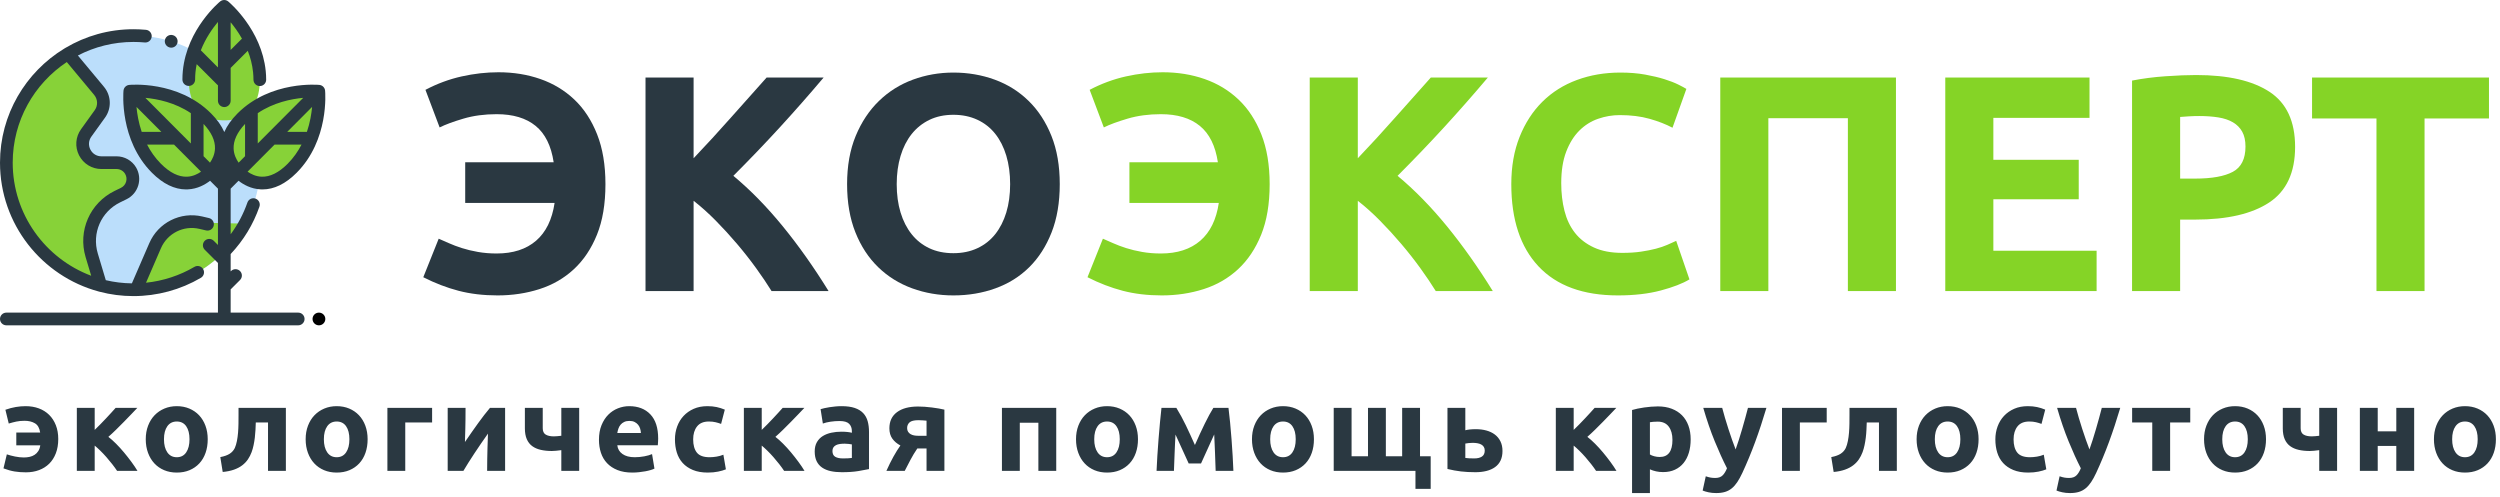 <?xml version="1.0" encoding="UTF-8"?>
<svg width="292px" height="58px" viewBox="0 0 292 58" version="1.1" xmlns="http://www.w3.org/2000/svg" xmlns:xlink="http://www.w3.org/1999/xlink">
    <!-- Generator: Sketch 49 (51002) - http://www.bohemiancoding.com/sketch -->
    <title>Group 29</title>
    <desc>Created with Sketch.</desc>
    <defs></defs>
    <g id="Page-1" stroke="none" stroke-width="1" fill="none" fill-rule="evenodd">
        <g id="Контакты" transform="translate(-150, -21)">
            <g id="Group-29" transform="translate(150, 21)">
                <path d="M70.716,21.508 C70.716,23.812 70.386,25.78 69.726,27.412 C69.066,29.044 68.166,30.388 67.026,31.444 C65.886,32.5 64.548,33.274 63.012,33.766 C61.476,34.258 59.844,34.504 58.116,34.504 C56.46,34.504 54.942,34.324 53.562,33.964 C52.182,33.604 50.808,33.076 49.44,32.38 L51.24,27.88 C51.576,28.024 51.972,28.198 52.428,28.402 C52.884,28.606 53.394,28.798 53.958,28.978 C54.522,29.158 55.146,29.308 55.83,29.428 C56.514,29.548 57.24,29.608 58.008,29.608 C59.928,29.608 61.464,29.11 62.616,28.114 C63.768,27.118 64.488,25.648 64.776,23.704 L54.336,23.704 L54.336,18.952 L64.668,18.952 C64.38,17.032 63.678,15.616 62.562,14.704 C61.446,13.792 59.928,13.336 58.008,13.336 C56.592,13.336 55.296,13.51 54.12,13.858 C52.944,14.206 52.02,14.548 51.348,14.884 L49.692,10.492 C51.06,9.772 52.47,9.25 53.922,8.926 C55.374,8.602 56.808,8.44 58.224,8.44 C59.976,8.44 61.608,8.704 63.12,9.232 C64.632,9.76 65.952,10.558 67.08,11.626 C68.208,12.694 69.096,14.05 69.744,15.694 C70.392,17.338 70.716,19.276 70.716,21.508 Z" id="Path" fill="#2A3841"></path>
                <path d="M90.12,34 C89.616,33.184 89.022,32.302 88.338,31.354 C87.654,30.406 86.91,29.458 86.106,28.51 C85.302,27.562 84.468,26.65 83.604,25.774 C82.74,24.898 81.876,24.124 81.012,23.452 L81.012,34 L75.396,34 L75.396,9.052 L81.012,9.052 L81.012,18.484 C82.476,16.948 83.946,15.346 85.422,13.678 C86.898,12.01 88.272,10.468 89.544,9.052 L96.204,9.052 C94.5,11.068 92.79,13.012 91.074,14.884 C89.358,16.756 87.552,18.64 85.656,20.536 C87.648,22.192 89.574,24.16 91.434,26.44 C93.294,28.72 95.076,31.24 96.78,34 L90.12,34 Z" id="Path" fill="#2A3841"></path>
                <path d="M123.78,21.508 C123.78,23.644 123.462,25.522 122.826,27.142 C122.19,28.762 121.32,30.118 120.216,31.21 C119.112,32.302 117.798,33.124 116.274,33.676 C114.75,34.228 113.112,34.504 111.36,34.504 C109.656,34.504 108.048,34.228 106.536,33.676 C105.024,33.124 103.704,32.302 102.576,31.21 C101.448,30.118 100.56,28.762 99.912,27.142 C99.264,25.522 98.94,23.644 98.94,21.508 C98.94,19.372 99.276,17.494 99.948,15.874 C100.62,14.254 101.526,12.892 102.666,11.788 C103.806,10.684 105.126,9.856 106.626,9.304 C108.126,8.752 109.704,8.476 111.36,8.476 C113.064,8.476 114.672,8.752 116.184,9.304 C117.696,9.856 119.016,10.684 120.144,11.788 C121.272,12.892 122.16,14.254 122.808,15.874 C123.456,17.494 123.78,19.372 123.78,21.508 Z M104.736,21.508 C104.736,22.732 104.886,23.836 105.186,24.82 C105.486,25.804 105.918,26.65 106.482,27.358 C107.046,28.066 107.736,28.612 108.552,28.996 C109.368,29.38 110.304,29.572 111.36,29.572 C112.392,29.572 113.322,29.38 114.15,28.996 C114.978,28.612 115.674,28.066 116.238,27.358 C116.802,26.65 117.234,25.804 117.534,24.82 C117.834,23.836 117.984,22.732 117.984,21.508 C117.984,20.284 117.834,19.174 117.534,18.178 C117.234,17.182 116.802,16.33 116.238,15.622 C115.674,14.914 114.978,14.368 114.15,13.984 C113.322,13.6 112.392,13.408 111.36,13.408 C110.304,13.408 109.368,13.606 108.552,14.002 C107.736,14.398 107.046,14.95 106.482,15.658 C105.918,16.366 105.486,17.218 105.186,18.214 C104.886,19.21 104.736,20.308 104.736,21.508 Z" id="Combined-Shape" fill="#2A3841"></path>
                <path d="M148.296,21.508 C148.296,23.812 147.966,25.78 147.306,27.412 C146.646,29.044 145.746,30.388 144.606,31.444 C143.466,32.5 142.128,33.274 140.592,33.766 C139.056,34.258 137.424,34.504 135.696,34.504 C134.04,34.504 132.522,34.324 131.142,33.964 C129.762,33.604 128.388,33.076 127.02,32.38 L128.82,27.88 C129.156,28.024 129.552,28.198 130.008,28.402 C130.464,28.606 130.974,28.798 131.538,28.978 C132.102,29.158 132.726,29.308 133.41,29.428 C134.094,29.548 134.82,29.608 135.588,29.608 C137.508,29.608 139.044,29.11 140.196,28.114 C141.348,27.118 142.068,25.648 142.356,23.704 L131.916,23.704 L131.916,18.952 L142.248,18.952 C141.96,17.032 141.258,15.616 140.142,14.704 C139.026,13.792 137.508,13.336 135.588,13.336 C134.172,13.336 132.876,13.51 131.7,13.858 C130.524,14.206 129.6,14.548 128.928,14.884 L127.272,10.492 C128.64,9.772 130.05,9.25 131.502,8.926 C132.954,8.602 134.388,8.44 135.804,8.44 C137.556,8.44 139.188,8.704 140.7,9.232 C142.212,9.76 143.532,10.558 144.66,11.626 C145.788,12.694 146.676,14.05 147.324,15.694 C147.972,17.338 148.296,19.276 148.296,21.508 Z M167.7,34 C167.196,33.184 166.602,32.302 165.918,31.354 C165.234,30.406 164.49,29.458 163.686,28.51 C162.882,27.562 162.048,26.65 161.184,25.774 C160.32,24.898 159.456,24.124 158.592,23.452 L158.592,34 L152.976,34 L152.976,9.052 L158.592,9.052 L158.592,18.484 C160.056,16.948 161.526,15.346 163.002,13.678 C164.478,12.01 165.852,10.468 167.124,9.052 L173.784,9.052 C172.08,11.068 170.37,13.012 168.654,14.884 C166.938,16.756 165.132,18.64 163.236,20.536 C165.228,22.192 167.154,24.16 169.014,26.44 C170.874,28.72 172.656,31.24 174.36,34 L167.7,34 Z M188.976,34.504 C184.92,34.504 181.83,33.376 179.706,31.12 C177.582,28.864 176.52,25.66 176.52,21.508 C176.52,19.444 176.844,17.602 177.492,15.982 C178.14,14.362 179.028,12.994 180.156,11.878 C181.284,10.762 182.628,9.916 184.188,9.34 C185.748,8.764 187.44,8.476 189.264,8.476 C190.32,8.476 191.28,8.554 192.144,8.71 C193.008,8.866 193.764,9.046 194.412,9.25 C195.06,9.454 195.6,9.664 196.032,9.88 C196.464,10.096 196.776,10.264 196.968,10.384 L195.348,14.92 C194.58,14.512 193.686,14.164 192.666,13.876 C191.646,13.588 190.488,13.444 189.192,13.444 C188.328,13.444 187.482,13.588 186.654,13.876 C185.826,14.164 185.094,14.626 184.458,15.262 C183.822,15.898 183.312,16.72 182.928,17.728 C182.544,18.736 182.352,19.96 182.352,21.4 C182.352,22.552 182.478,23.626 182.73,24.622 C182.982,25.618 183.39,26.476 183.954,27.196 C184.518,27.916 185.256,28.486 186.168,28.906 C187.08,29.326 188.184,29.536 189.48,29.536 C190.296,29.536 191.028,29.488 191.676,29.392 C192.324,29.296 192.9,29.182 193.404,29.05 C193.908,28.918 194.352,28.768 194.736,28.6 C195.12,28.432 195.468,28.276 195.78,28.132 L197.328,32.632 C196.536,33.112 195.42,33.544 193.98,33.928 C192.54,34.312 190.872,34.504 188.976,34.504 Z M221.448,9.052 L221.448,34 L215.832,34 L215.832,13.804 L206.544,13.804 L206.544,34 L200.928,34 L200.928,9.052 L221.448,9.052 Z M227.208,34 L227.208,9.052 L244.056,9.052 L244.056,13.768 L232.824,13.768 L232.824,18.664 L242.796,18.664 L242.796,23.272 L232.824,23.272 L232.824,29.284 L244.884,29.284 L244.884,34 L227.208,34 Z M290.712,9.052 L290.712,13.84 L283.188,13.84 L283.188,34 L277.572,34 L277.572,13.84 L270.048,13.84 L270.048,9.052 L290.712,9.052 Z" id="ЭКОЭКСПЕРТ" fill="#85D426"></path>
                <path d="M256.512,8.764 C260.232,8.764 263.088,9.418 265.08,10.726 C267.072,12.034 268.068,14.176 268.068,17.152 C268.068,20.152 267.06,22.318 265.044,23.65 C263.028,24.982 260.148,25.648 256.404,25.648 L254.64,25.648 L254.64,34 L249.024,34 L249.024,9.412 C250.248,9.172 251.544,9.004 252.912,8.908 C254.28,8.812 255.48,8.764 256.512,8.764 Z M256.872,13.552 C256.464,13.552 256.062,13.564 255.666,13.588 C255.27,13.612 254.928,13.636 254.64,13.66 L254.64,20.86 L256.404,20.86 C258.348,20.86 259.812,20.596 260.796,20.068 C261.78,19.54 262.272,18.556 262.272,17.116 C262.272,16.42 262.146,15.844 261.894,15.388 C261.642,14.932 261.282,14.566 260.814,14.29 C260.346,14.014 259.776,13.822 259.104,13.714 C258.432,13.606 257.688,13.552 256.872,13.552 Z" id="Combined-Shape" fill="#85D426"></path>
                <path d="M6.804,51.276 C6.804,51.901 6.711,52.457 6.524,52.942 C6.337,53.427 6.078,53.833 5.747,54.16 C5.416,54.487 5.019,54.736 4.557,54.909 C4.095,55.082 3.584,55.168 3.024,55.168 C2.557,55.168 2.121,55.135 1.715,55.07 C1.309,55.005 0.873,54.883 0.406,54.706 L0.798,53.068 C1.069,53.161 1.386,53.245 1.75,53.32 C2.114,53.395 2.459,53.432 2.786,53.432 C3.019,53.432 3.243,53.409 3.458,53.362 C3.673,53.315 3.866,53.236 4.039,53.124 C4.212,53.012 4.356,52.865 4.473,52.683 C4.59,52.501 4.667,52.279 4.704,52.018 L1.904,52.018 L1.904,50.52 L4.69,50.52 C4.615,49.997 4.412,49.638 4.081,49.442 C3.75,49.246 3.346,49.148 2.87,49.148 C2.515,49.148 2.196,49.178 1.911,49.239 C1.626,49.3 1.33,49.377 1.022,49.47 L0.63,47.86 C1.05,47.711 1.456,47.603 1.848,47.538 C2.24,47.473 2.618,47.44 2.982,47.44 C3.551,47.44 4.069,47.526 4.536,47.699 C5.003,47.872 5.404,48.124 5.74,48.455 C6.076,48.786 6.337,49.19 6.524,49.666 C6.711,50.142 6.804,50.679 6.804,51.276 Z M11.06,50.212 C11.265,50.016 11.482,49.801 11.711,49.568 C11.94,49.335 12.161,49.104 12.376,48.875 C12.591,48.646 12.796,48.425 12.992,48.21 C13.188,47.995 13.361,47.804 13.51,47.636 L16.044,47.636 C15.857,47.832 15.626,48.075 15.351,48.364 C15.076,48.653 14.784,48.954 14.476,49.267 C14.168,49.58 13.858,49.89 13.545,50.198 C13.232,50.506 12.936,50.781 12.656,51.024 C12.936,51.239 13.235,51.505 13.552,51.822 C13.869,52.139 14.18,52.48 14.483,52.844 C14.786,53.208 15.076,53.577 15.351,53.95 C15.626,54.323 15.862,54.673 16.058,55 L13.678,55 C13.51,54.748 13.319,54.484 13.104,54.209 C12.889,53.934 12.665,53.663 12.432,53.397 C12.199,53.131 11.963,52.881 11.725,52.648 C11.487,52.415 11.265,52.214 11.06,52.046 L11.06,55 L8.974,55 L8.974,47.636 L11.06,47.636 L11.06,50.212 Z M24.262,51.304 C24.262,51.883 24.178,52.412 24.01,52.893 C23.842,53.374 23.599,53.784 23.282,54.125 C22.965,54.466 22.584,54.729 22.141,54.916 C21.698,55.103 21.201,55.196 20.65,55.196 C20.109,55.196 19.616,55.103 19.173,54.916 C18.73,54.729 18.349,54.466 18.032,54.125 C17.715,53.784 17.467,53.374 17.29,52.893 C17.113,52.412 17.024,51.883 17.024,51.304 C17.024,50.725 17.115,50.198 17.297,49.722 C17.479,49.246 17.731,48.84 18.053,48.504 C18.375,48.168 18.758,47.907 19.201,47.72 C19.644,47.533 20.127,47.44 20.65,47.44 C21.182,47.44 21.67,47.533 22.113,47.72 C22.556,47.907 22.937,48.168 23.254,48.504 C23.571,48.84 23.819,49.246 23.996,49.722 C24.173,50.198 24.262,50.725 24.262,51.304 Z M22.134,51.304 C22.134,50.66 22.006,50.154 21.749,49.785 C21.492,49.416 21.126,49.232 20.65,49.232 C20.174,49.232 19.805,49.416 19.544,49.785 C19.283,50.154 19.152,50.66 19.152,51.304 C19.152,51.948 19.283,52.459 19.544,52.837 C19.805,53.215 20.174,53.404 20.65,53.404 C21.126,53.404 21.492,53.215 21.749,52.837 C22.006,52.459 22.134,51.948 22.134,51.304 Z M29.876,49.344 C29.867,49.615 29.855,49.902 29.841,50.205 C29.827,50.508 29.801,50.812 29.764,51.115 C29.727,51.418 29.678,51.715 29.617,52.004 C29.556,52.293 29.479,52.564 29.386,52.816 C29.274,53.115 29.132,53.392 28.959,53.649 C28.786,53.906 28.567,54.137 28.301,54.342 C28.035,54.547 27.713,54.718 27.335,54.853 C26.957,54.988 26.516,55.079 26.012,55.126 L25.732,53.39 C26.208,53.297 26.577,53.164 26.838,52.991 C27.099,52.818 27.295,52.597 27.426,52.326 C27.529,52.093 27.61,51.822 27.671,51.514 C27.732,51.206 27.776,50.882 27.804,50.541 C27.832,50.2 27.848,49.853 27.853,49.498 C27.858,49.143 27.86,48.803 27.86,48.476 L27.86,47.636 L33.39,47.636 L33.39,55 L31.304,55 L31.304,49.344 L29.876,49.344 Z M42.938,51.304 C42.938,51.883 42.854,52.412 42.686,52.893 C42.518,53.374 42.275,53.784 41.958,54.125 C41.641,54.466 41.26,54.729 40.817,54.916 C40.374,55.103 39.877,55.196 39.326,55.196 C38.785,55.196 38.292,55.103 37.849,54.916 C37.406,54.729 37.025,54.466 36.708,54.125 C36.391,53.784 36.143,53.374 35.966,52.893 C35.789,52.412 35.7,51.883 35.7,51.304 C35.7,50.725 35.791,50.198 35.973,49.722 C36.155,49.246 36.407,48.84 36.729,48.504 C37.051,48.168 37.434,47.907 37.877,47.72 C38.32,47.533 38.803,47.44 39.326,47.44 C39.858,47.44 40.346,47.533 40.789,47.72 C41.232,47.907 41.613,48.168 41.93,48.504 C42.247,48.84 42.495,49.246 42.672,49.722 C42.849,50.198 42.938,50.725 42.938,51.304 Z M40.81,51.304 C40.81,50.66 40.682,50.154 40.425,49.785 C40.168,49.416 39.802,49.232 39.326,49.232 C38.85,49.232 38.481,49.416 38.22,49.785 C37.959,50.154 37.828,50.66 37.828,51.304 C37.828,51.948 37.959,52.459 38.22,52.837 C38.481,53.215 38.85,53.404 39.326,53.404 C39.802,53.404 40.168,53.215 40.425,52.837 C40.682,52.459 40.81,51.948 40.81,51.304 Z M50.47,49.344 L47.334,49.344 L47.334,55 L45.248,55 L45.248,47.636 L50.47,47.636 L50.47,49.344 Z M58.996,47.636 L58.996,55 L56.896,55 C56.896,54.533 56.901,54.069 56.91,53.607 C56.919,53.145 56.929,52.718 56.938,52.326 C56.947,51.934 56.959,51.591 56.973,51.297 C56.987,51.003 56.994,50.786 56.994,50.646 C56.723,51.029 56.453,51.416 56.182,51.808 C55.911,52.2 55.652,52.585 55.405,52.963 C55.158,53.341 54.924,53.703 54.705,54.048 C54.486,54.393 54.292,54.711 54.124,55 L52.29,55 L52.29,47.636 L54.376,47.636 C54.376,48.103 54.374,48.548 54.369,48.973 C54.364,49.398 54.357,49.783 54.348,50.128 C54.339,50.473 54.329,50.774 54.32,51.031 C54.311,51.288 54.306,51.486 54.306,51.626 C54.866,50.805 55.382,50.067 55.853,49.414 C56.324,48.761 56.784,48.168 57.232,47.636 L58.996,47.636 Z M63.392,47.636 L63.392,50.016 C63.392,50.371 63.506,50.618 63.735,50.758 C63.964,50.898 64.283,50.968 64.694,50.968 C64.778,50.968 64.909,50.961 65.086,50.947 C65.263,50.933 65.422,50.917 65.562,50.898 L65.562,47.636 L67.648,47.636 L67.648,55 L65.562,55 L65.562,52.578 C65.375,52.606 65.172,52.629 64.953,52.648 C64.734,52.667 64.568,52.676 64.456,52.676 C63.98,52.676 63.548,52.632 63.161,52.543 C62.774,52.454 62.442,52.31 62.167,52.109 C61.892,51.908 61.679,51.638 61.53,51.297 C61.381,50.956 61.306,50.534 61.306,50.03 L61.306,47.636 L63.392,47.636 Z M69.958,51.374 C69.958,50.721 70.058,50.149 70.259,49.659 C70.46,49.169 70.723,48.761 71.05,48.434 C71.377,48.107 71.752,47.86 72.177,47.692 C72.602,47.524 73.038,47.44 73.486,47.44 C74.531,47.44 75.357,47.76 75.964,48.399 C76.571,49.038 76.874,49.979 76.874,51.22 C76.874,51.341 76.869,51.474 76.86,51.619 C76.851,51.764 76.841,51.892 76.832,52.004 L72.1,52.004 C72.147,52.433 72.347,52.774 72.702,53.026 C73.057,53.278 73.533,53.404 74.13,53.404 C74.513,53.404 74.888,53.369 75.257,53.299 C75.626,53.229 75.927,53.143 76.16,53.04 L76.44,54.734 C76.328,54.79 76.179,54.846 75.992,54.902 C75.805,54.958 75.598,55.007 75.369,55.049 C75.14,55.091 74.895,55.126 74.634,55.154 C74.373,55.182 74.111,55.196 73.85,55.196 C73.187,55.196 72.611,55.098 72.121,54.902 C71.631,54.706 71.225,54.438 70.903,54.097 C70.581,53.756 70.343,53.353 70.189,52.886 C70.035,52.419 69.958,51.915 69.958,51.374 Z M74.858,50.576 C74.849,50.399 74.818,50.226 74.767,50.058 C74.716,49.89 74.636,49.741 74.529,49.61 C74.422,49.479 74.286,49.372 74.123,49.288 C73.96,49.204 73.757,49.162 73.514,49.162 C73.281,49.162 73.08,49.202 72.912,49.281 C72.744,49.36 72.604,49.465 72.492,49.596 C72.38,49.727 72.294,49.878 72.233,50.051 C72.172,50.224 72.128,50.399 72.1,50.576 L74.858,50.576 Z M78.834,51.318 C78.834,50.786 78.92,50.284 79.093,49.813 C79.266,49.342 79.515,48.931 79.842,48.581 C80.169,48.231 80.565,47.953 81.032,47.748 C81.499,47.543 82.031,47.44 82.628,47.44 C83.02,47.44 83.379,47.475 83.706,47.545 C84.033,47.615 84.35,47.715 84.658,47.846 L84.224,49.512 C84.028,49.437 83.813,49.372 83.58,49.316 C83.347,49.26 83.085,49.232 82.796,49.232 C82.18,49.232 81.72,49.423 81.417,49.806 C81.114,50.189 80.962,50.693 80.962,51.318 C80.962,51.981 81.104,52.494 81.389,52.858 C81.674,53.222 82.171,53.404 82.88,53.404 C83.132,53.404 83.403,53.381 83.692,53.334 C83.981,53.287 84.247,53.213 84.49,53.11 L84.784,54.818 C84.541,54.921 84.238,55.009 83.874,55.084 C83.51,55.159 83.109,55.196 82.67,55.196 C81.998,55.196 81.419,55.096 80.934,54.895 C80.449,54.694 80.05,54.421 79.737,54.076 C79.424,53.731 79.196,53.322 79.051,52.851 C78.906,52.38 78.834,51.869 78.834,51.318 Z M88.97,50.212 C89.175,50.016 89.392,49.801 89.621,49.568 C89.85,49.335 90.071,49.104 90.286,48.875 C90.501,48.646 90.706,48.425 90.902,48.21 C91.098,47.995 91.271,47.804 91.42,47.636 L93.954,47.636 C93.767,47.832 93.536,48.075 93.261,48.364 C92.986,48.653 92.694,48.954 92.386,49.267 C92.078,49.58 91.768,49.89 91.455,50.198 C91.142,50.506 90.846,50.781 90.566,51.024 C90.846,51.239 91.145,51.505 91.462,51.822 C91.779,52.139 92.09,52.48 92.393,52.844 C92.696,53.208 92.986,53.577 93.261,53.95 C93.536,54.323 93.772,54.673 93.968,55 L91.588,55 C91.42,54.748 91.229,54.484 91.014,54.209 C90.799,53.934 90.575,53.663 90.342,53.397 C90.109,53.131 89.873,52.881 89.635,52.648 C89.397,52.415 89.175,52.214 88.97,52.046 L88.97,55 L86.884,55 L86.884,47.636 L88.97,47.636 L88.97,50.212 Z M98.462,53.544 C98.667,53.544 98.863,53.539 99.05,53.53 C99.237,53.521 99.386,53.507 99.498,53.488 L99.498,51.906 C99.414,51.887 99.288,51.869 99.12,51.85 C98.952,51.831 98.798,51.822 98.658,51.822 C98.462,51.822 98.278,51.834 98.105,51.857 C97.932,51.88 97.781,51.925 97.65,51.99 C97.519,52.055 97.417,52.144 97.342,52.256 C97.267,52.368 97.23,52.508 97.23,52.676 C97.23,53.003 97.34,53.229 97.559,53.355 C97.778,53.481 98.079,53.544 98.462,53.544 Z M98.294,47.44 C98.91,47.44 99.423,47.51 99.834,47.65 C100.245,47.79 100.574,47.991 100.821,48.252 C101.068,48.513 101.243,48.831 101.346,49.204 C101.449,49.577 101.5,49.993 101.5,50.45 L101.5,54.79 C101.201,54.855 100.786,54.932 100.254,55.021 C99.722,55.11 99.078,55.154 98.322,55.154 C97.846,55.154 97.414,55.112 97.027,55.028 C96.64,54.944 96.306,54.806 96.026,54.615 C95.746,54.424 95.531,54.174 95.382,53.866 C95.233,53.558 95.158,53.18 95.158,52.732 C95.158,52.303 95.244,51.939 95.417,51.64 C95.59,51.341 95.821,51.103 96.11,50.926 C96.399,50.749 96.731,50.62 97.104,50.541 C97.477,50.462 97.865,50.422 98.266,50.422 C98.537,50.422 98.777,50.434 98.987,50.457 C99.197,50.48 99.367,50.511 99.498,50.548 L99.498,50.352 C99.498,49.997 99.391,49.713 99.176,49.498 C98.961,49.283 98.588,49.176 98.056,49.176 C97.701,49.176 97.351,49.202 97.006,49.253 C96.661,49.304 96.362,49.377 96.11,49.47 L95.844,47.79 C95.965,47.753 96.117,47.713 96.299,47.671 C96.481,47.629 96.679,47.592 96.894,47.559 C97.109,47.526 97.335,47.498 97.573,47.475 C97.811,47.452 98.051,47.44 98.294,47.44 Z M107.142,52.382 C106.843,52.821 106.577,53.262 106.344,53.705 C106.111,54.148 105.887,54.58 105.672,55 L103.53,55 C103.801,54.393 104.076,53.838 104.356,53.334 C104.636,52.83 104.907,52.396 105.168,52.032 C104.776,51.827 104.463,51.563 104.23,51.241 C103.997,50.919 103.88,50.515 103.88,50.03 C103.88,49.209 104.176,48.579 104.769,48.14 C105.362,47.701 106.181,47.482 107.226,47.482 C107.459,47.482 107.718,47.491 108.003,47.51 C108.288,47.529 108.57,47.557 108.85,47.594 C109.13,47.631 109.398,47.671 109.655,47.713 C109.912,47.755 110.129,47.799 110.306,47.846 L110.306,55 L108.22,55 L108.22,52.382 L107.142,52.382 Z M108.22,49.134 C108.127,49.125 107.982,49.113 107.786,49.099 C107.59,49.085 107.422,49.078 107.282,49.078 C106.769,49.078 106.419,49.164 106.232,49.337 C106.045,49.51 105.952,49.731 105.952,50.002 C105.952,50.17 105.989,50.312 106.064,50.429 C106.139,50.546 106.237,50.639 106.358,50.709 C106.479,50.779 106.615,50.828 106.764,50.856 C106.913,50.884 107.063,50.898 107.212,50.898 L108.22,50.898 L108.22,49.134 Z M123.368,47.636 L123.368,55 L121.282,55 L121.282,49.372 L119.112,49.372 L119.112,55 L117.026,55 L117.026,47.636 L123.368,47.636 Z M132.916,51.304 C132.916,51.883 132.832,52.412 132.664,52.893 C132.496,53.374 132.253,53.784 131.936,54.125 C131.619,54.466 131.238,54.729 130.795,54.916 C130.352,55.103 129.855,55.196 129.304,55.196 C128.763,55.196 128.27,55.103 127.827,54.916 C127.384,54.729 127.003,54.466 126.686,54.125 C126.369,53.784 126.121,53.374 125.944,52.893 C125.767,52.412 125.678,51.883 125.678,51.304 C125.678,50.725 125.769,50.198 125.951,49.722 C126.133,49.246 126.385,48.84 126.707,48.504 C127.029,48.168 127.412,47.907 127.855,47.72 C128.298,47.533 128.781,47.44 129.304,47.44 C129.836,47.44 130.324,47.533 130.767,47.72 C131.21,47.907 131.591,48.168 131.908,48.504 C132.225,48.84 132.473,49.246 132.65,49.722 C132.827,50.198 132.916,50.725 132.916,51.304 Z M130.788,51.304 C130.788,50.66 130.66,50.154 130.403,49.785 C130.146,49.416 129.78,49.232 129.304,49.232 C128.828,49.232 128.459,49.416 128.198,49.785 C127.937,50.154 127.806,50.66 127.806,51.304 C127.806,51.948 127.937,52.459 128.198,52.837 C128.459,53.215 128.828,53.404 129.304,53.404 C129.78,53.404 130.146,53.215 130.403,52.837 C130.66,52.459 130.788,51.948 130.788,51.304 Z M137.298,50.758 C137.279,51.085 137.261,51.439 137.242,51.822 C137.223,52.205 137.207,52.59 137.193,52.977 C137.179,53.364 137.165,53.733 137.151,54.083 C137.137,54.433 137.125,54.739 137.116,55 L135.086,55 C135.105,54.487 135.135,53.908 135.177,53.264 C135.219,52.62 135.266,51.964 135.317,51.297 C135.368,50.63 135.424,49.979 135.485,49.344 C135.546,48.709 135.604,48.14 135.66,47.636 L137.396,47.636 C137.797,48.289 138.166,48.966 138.502,49.666 C138.838,50.366 139.193,51.136 139.566,51.976 C139.958,51.08 140.341,50.252 140.714,49.491 C141.087,48.73 141.423,48.112 141.722,47.636 L143.486,47.636 C143.551,48.14 143.614,48.709 143.675,49.344 C143.736,49.979 143.792,50.63 143.843,51.297 C143.894,51.964 143.939,52.62 143.976,53.264 C144.013,53.908 144.041,54.487 144.06,55 L141.988,55 C141.969,54.272 141.944,53.549 141.911,52.83 C141.878,52.111 141.848,51.416 141.82,50.744 L140.28,54.132 L138.838,54.132 L137.298,50.758 Z M153.468,51.304 C153.468,51.883 153.384,52.412 153.216,52.893 C153.048,53.374 152.805,53.784 152.488,54.125 C152.171,54.466 151.79,54.729 151.347,54.916 C150.904,55.103 150.407,55.196 149.856,55.196 C149.315,55.196 148.822,55.103 148.379,54.916 C147.936,54.729 147.555,54.466 147.238,54.125 C146.921,53.784 146.673,53.374 146.496,52.893 C146.319,52.412 146.23,51.883 146.23,51.304 C146.23,50.725 146.321,50.198 146.503,49.722 C146.685,49.246 146.937,48.84 147.259,48.504 C147.581,48.168 147.964,47.907 148.407,47.72 C148.85,47.533 149.333,47.44 149.856,47.44 C150.388,47.44 150.876,47.533 151.319,47.72 C151.762,47.907 152.143,48.168 152.46,48.504 C152.777,48.84 153.025,49.246 153.202,49.722 C153.379,50.198 153.468,50.725 153.468,51.304 Z M151.34,51.304 C151.34,50.66 151.212,50.154 150.955,49.785 C150.698,49.416 150.332,49.232 149.856,49.232 C149.38,49.232 149.011,49.416 148.75,49.785 C148.489,50.154 148.358,50.66 148.358,51.304 C148.358,51.948 148.489,52.459 148.75,52.837 C149.011,53.215 149.38,53.404 149.856,53.404 C150.332,53.404 150.698,53.215 150.955,52.837 C151.212,52.459 151.34,51.948 151.34,51.304 Z M165.326,55 L155.778,55 L155.778,47.636 L157.864,47.636 L157.864,53.292 L159.782,53.292 L159.782,47.636 L161.868,47.636 L161.868,53.292 L163.772,53.292 L163.772,47.636 L165.858,47.636 L165.858,53.292 L167.104,53.292 L167.104,57.1 L165.326,57.1 L165.326,55 Z M172.186,53.544 C172.569,53.544 172.87,53.472 173.089,53.327 C173.308,53.182 173.418,52.947 173.418,52.62 C173.418,52.452 173.381,52.31 173.306,52.193 C173.231,52.076 173.129,51.983 172.998,51.913 C172.867,51.843 172.716,51.794 172.543,51.766 C172.37,51.738 172.186,51.724 171.99,51.724 C171.85,51.724 171.696,51.733 171.528,51.752 C171.36,51.771 171.234,51.789 171.15,51.808 L171.15,53.488 C171.262,53.507 171.411,53.521 171.598,53.53 C171.785,53.539 171.981,53.544 172.186,53.544 Z M171.15,50.254 C171.281,50.217 171.451,50.186 171.661,50.163 C171.871,50.14 172.111,50.128 172.382,50.128 C172.821,50.128 173.229,50.179 173.607,50.282 C173.985,50.385 174.314,50.541 174.594,50.751 C174.874,50.961 175.093,51.227 175.252,51.549 C175.411,51.871 175.49,52.247 175.49,52.676 C175.49,53.105 175.415,53.476 175.266,53.789 C175.117,54.102 174.902,54.358 174.622,54.559 C174.342,54.76 174.008,54.909 173.621,55.007 C173.234,55.105 172.802,55.154 172.326,55.154 C171.71,55.154 171.145,55.124 170.632,55.063 C170.119,55.002 169.596,54.907 169.064,54.776 L169.064,47.636 L171.15,47.636 L171.15,50.254 Z M183.806,50.212 C184.011,50.016 184.228,49.801 184.457,49.568 C184.686,49.335 184.907,49.104 185.122,48.875 C185.337,48.646 185.542,48.425 185.738,48.21 C185.934,47.995 186.107,47.804 186.256,47.636 L188.79,47.636 C188.603,47.832 188.372,48.075 188.097,48.364 C187.822,48.653 187.53,48.954 187.222,49.267 C186.914,49.58 186.604,49.89 186.291,50.198 C185.978,50.506 185.682,50.781 185.402,51.024 C185.682,51.239 185.981,51.505 186.298,51.822 C186.615,52.139 186.926,52.48 187.229,52.844 C187.532,53.208 187.822,53.577 188.097,53.95 C188.372,54.323 188.608,54.673 188.804,55 L186.424,55 C186.256,54.748 186.065,54.484 185.85,54.209 C185.635,53.934 185.411,53.663 185.178,53.397 C184.945,53.131 184.709,52.881 184.471,52.648 C184.233,52.415 184.011,52.214 183.806,52.046 L183.806,55 L181.72,55 L181.72,47.636 L183.806,47.636 L183.806,50.212 Z M195.342,51.374 C195.342,50.73 195.197,50.214 194.908,49.827 C194.619,49.44 194.189,49.246 193.62,49.246 C193.433,49.246 193.261,49.253 193.102,49.267 C192.943,49.281 192.813,49.297 192.71,49.316 L192.71,53.082 C192.841,53.166 193.011,53.236 193.221,53.292 C193.431,53.348 193.643,53.376 193.858,53.376 C194.847,53.376 195.342,52.709 195.342,51.374 Z M197.47,51.318 C197.47,51.887 197.4,52.405 197.26,52.872 C197.12,53.339 196.915,53.74 196.644,54.076 C196.373,54.412 196.037,54.673 195.636,54.86 C195.235,55.047 194.773,55.14 194.25,55.14 C193.961,55.14 193.69,55.112 193.438,55.056 C193.186,55 192.943,54.921 192.71,54.818 L192.71,57.59 L190.624,57.59 L190.624,47.888 C190.811,47.832 191.025,47.778 191.268,47.727 C191.511,47.676 191.765,47.631 192.031,47.594 C192.297,47.557 192.568,47.526 192.843,47.503 C193.118,47.48 193.382,47.468 193.634,47.468 C194.241,47.468 194.782,47.559 195.258,47.741 C195.734,47.923 196.135,48.18 196.462,48.511 C196.789,48.842 197.038,49.246 197.211,49.722 C197.384,50.198 197.47,50.73 197.47,51.318 Z M206.318,47.636 C205.898,49.055 205.459,50.385 205.002,51.626 C204.545,52.867 204.045,54.071 203.504,55.238 C203.308,55.658 203.112,56.015 202.916,56.309 C202.72,56.603 202.505,56.846 202.272,57.037 C202.039,57.228 201.775,57.368 201.481,57.457 C201.187,57.546 200.844,57.59 200.452,57.59 C200.125,57.59 199.824,57.56 199.549,57.499 C199.274,57.438 199.047,57.371 198.87,57.296 L199.234,55.63 C199.449,55.705 199.64,55.756 199.808,55.784 C199.976,55.812 200.153,55.826 200.34,55.826 C200.713,55.826 201,55.726 201.201,55.525 C201.402,55.324 201.572,55.047 201.712,54.692 C201.236,53.759 200.76,52.711 200.284,51.549 C199.808,50.387 199.36,49.083 198.94,47.636 L201.152,47.636 C201.245,48 201.355,48.394 201.481,48.819 C201.607,49.244 201.74,49.673 201.88,50.107 C202.02,50.541 202.162,50.963 202.307,51.374 C202.452,51.785 202.589,52.158 202.72,52.494 C202.841,52.158 202.967,51.785 203.098,51.374 C203.229,50.963 203.357,50.541 203.483,50.107 C203.609,49.673 203.73,49.244 203.847,48.819 C203.964,48.394 204.069,48 204.162,47.636 L206.318,47.636 Z M213.36,49.344 L210.224,49.344 L210.224,55 L208.138,55 L208.138,47.636 L213.36,47.636 L213.36,49.344 Z M218.036,49.344 C218.027,49.615 218.015,49.902 218.001,50.205 C217.987,50.508 217.961,50.812 217.924,51.115 C217.887,51.418 217.838,51.715 217.777,52.004 C217.716,52.293 217.639,52.564 217.546,52.816 C217.434,53.115 217.292,53.392 217.119,53.649 C216.946,53.906 216.727,54.137 216.461,54.342 C216.195,54.547 215.873,54.718 215.495,54.853 C215.117,54.988 214.676,55.079 214.172,55.126 L213.892,53.39 C214.368,53.297 214.737,53.164 214.998,52.991 C215.259,52.818 215.455,52.597 215.586,52.326 C215.689,52.093 215.77,51.822 215.831,51.514 C215.892,51.206 215.936,50.882 215.964,50.541 C215.992,50.2 216.008,49.853 216.013,49.498 C216.018,49.143 216.02,48.803 216.02,48.476 L216.02,47.636 L221.55,47.636 L221.55,55 L219.464,55 L219.464,49.344 L218.036,49.344 Z M231.098,51.304 C231.098,51.883 231.014,52.412 230.846,52.893 C230.678,53.374 230.435,53.784 230.118,54.125 C229.801,54.466 229.42,54.729 228.977,54.916 C228.534,55.103 228.037,55.196 227.486,55.196 C226.945,55.196 226.452,55.103 226.009,54.916 C225.566,54.729 225.185,54.466 224.868,54.125 C224.551,53.784 224.303,53.374 224.126,52.893 C223.949,52.412 223.86,51.883 223.86,51.304 C223.86,50.725 223.951,50.198 224.133,49.722 C224.315,49.246 224.567,48.84 224.889,48.504 C225.211,48.168 225.594,47.907 226.037,47.72 C226.48,47.533 226.963,47.44 227.486,47.44 C228.018,47.44 228.506,47.533 228.949,47.72 C229.392,47.907 229.773,48.168 230.09,48.504 C230.407,48.84 230.655,49.246 230.832,49.722 C231.009,50.198 231.098,50.725 231.098,51.304 Z M228.97,51.304 C228.97,50.66 228.842,50.154 228.585,49.785 C228.328,49.416 227.962,49.232 227.486,49.232 C227.01,49.232 226.641,49.416 226.38,49.785 C226.119,50.154 225.988,50.66 225.988,51.304 C225.988,51.948 226.119,52.459 226.38,52.837 C226.641,53.215 227.01,53.404 227.486,53.404 C227.962,53.404 228.328,53.215 228.585,52.837 C228.842,52.459 228.97,51.948 228.97,51.304 Z M233.058,51.318 C233.058,50.786 233.144,50.284 233.317,49.813 C233.49,49.342 233.739,48.931 234.066,48.581 C234.393,48.231 234.789,47.953 235.256,47.748 C235.723,47.543 236.255,47.44 236.852,47.44 C237.244,47.44 237.603,47.475 237.93,47.545 C238.257,47.615 238.574,47.715 238.882,47.846 L238.448,49.512 C238.252,49.437 238.037,49.372 237.804,49.316 C237.571,49.26 237.309,49.232 237.02,49.232 C236.404,49.232 235.944,49.423 235.641,49.806 C235.338,50.189 235.186,50.693 235.186,51.318 C235.186,51.981 235.328,52.494 235.613,52.858 C235.898,53.222 236.395,53.404 237.104,53.404 C237.356,53.404 237.627,53.381 237.916,53.334 C238.205,53.287 238.471,53.213 238.714,53.11 L239.008,54.818 C238.765,54.921 238.462,55.009 238.098,55.084 C237.734,55.159 237.333,55.196 236.894,55.196 C236.222,55.196 235.643,55.096 235.158,54.895 C234.673,54.694 234.274,54.421 233.961,54.076 C233.648,53.731 233.42,53.322 233.275,52.851 C233.13,52.38 233.058,51.869 233.058,51.318 Z M247.646,47.636 C247.226,49.055 246.787,50.385 246.33,51.626 C245.873,52.867 245.373,54.071 244.832,55.238 C244.636,55.658 244.44,56.015 244.244,56.309 C244.048,56.603 243.833,56.846 243.6,57.037 C243.367,57.228 243.103,57.368 242.809,57.457 C242.515,57.546 242.172,57.59 241.78,57.59 C241.453,57.59 241.152,57.56 240.877,57.499 C240.602,57.438 240.375,57.371 240.198,57.296 L240.562,55.63 C240.777,55.705 240.968,55.756 241.136,55.784 C241.304,55.812 241.481,55.826 241.668,55.826 C242.041,55.826 242.328,55.726 242.529,55.525 C242.73,55.324 242.9,55.047 243.04,54.692 C242.564,53.759 242.088,52.711 241.612,51.549 C241.136,50.387 240.688,49.083 240.268,47.636 L242.48,47.636 C242.573,48 242.683,48.394 242.809,48.819 C242.935,49.244 243.068,49.673 243.208,50.107 C243.348,50.541 243.49,50.963 243.635,51.374 C243.78,51.785 243.917,52.158 244.048,52.494 C244.169,52.158 244.295,51.785 244.426,51.374 C244.557,50.963 244.685,50.541 244.811,50.107 C244.937,49.673 245.058,49.244 245.175,48.819 C245.292,48.394 245.397,48 245.49,47.636 L247.646,47.636 Z M255.822,49.344 L253.47,49.344 L253.47,55 L251.384,55 L251.384,49.344 L249.032,49.344 L249.032,47.636 L255.822,47.636 L255.822,49.344 Z M264.67,51.304 C264.67,51.883 264.586,52.412 264.418,52.893 C264.25,53.374 264.007,53.784 263.69,54.125 C263.373,54.466 262.992,54.729 262.549,54.916 C262.106,55.103 261.609,55.196 261.058,55.196 C260.517,55.196 260.024,55.103 259.581,54.916 C259.138,54.729 258.757,54.466 258.44,54.125 C258.123,53.784 257.875,53.374 257.698,52.893 C257.521,52.412 257.432,51.883 257.432,51.304 C257.432,50.725 257.523,50.198 257.705,49.722 C257.887,49.246 258.139,48.84 258.461,48.504 C258.783,48.168 259.166,47.907 259.609,47.72 C260.052,47.533 260.535,47.44 261.058,47.44 C261.59,47.44 262.078,47.533 262.521,47.72 C262.964,47.907 263.345,48.168 263.662,48.504 C263.979,48.84 264.227,49.246 264.404,49.722 C264.581,50.198 264.67,50.725 264.67,51.304 Z M262.542,51.304 C262.542,50.66 262.414,50.154 262.157,49.785 C261.9,49.416 261.534,49.232 261.058,49.232 C260.582,49.232 260.213,49.416 259.952,49.785 C259.691,50.154 259.56,50.66 259.56,51.304 C259.56,51.948 259.691,52.459 259.952,52.837 C260.213,53.215 260.582,53.404 261.058,53.404 C261.534,53.404 261.9,53.215 262.157,52.837 C262.414,52.459 262.542,51.948 262.542,51.304 Z M268.716,47.636 L268.716,50.016 C268.716,50.371 268.83,50.618 269.059,50.758 C269.288,50.898 269.607,50.968 270.018,50.968 C270.102,50.968 270.233,50.961 270.41,50.947 C270.587,50.933 270.746,50.917 270.886,50.898 L270.886,47.636 L272.972,47.636 L272.972,55 L270.886,55 L270.886,52.578 C270.699,52.606 270.496,52.629 270.277,52.648 C270.058,52.667 269.892,52.676 269.78,52.676 C269.304,52.676 268.872,52.632 268.485,52.543 C268.098,52.454 267.766,52.31 267.491,52.109 C267.216,51.908 267.003,51.638 266.854,51.297 C266.705,50.956 266.63,50.534 266.63,50.03 L266.63,47.636 L268.716,47.636 Z M281.974,55 L279.888,55 L279.888,52.088 L277.718,52.088 L277.718,55 L275.632,55 L275.632,47.636 L277.718,47.636 L277.718,50.38 L279.888,50.38 L279.888,47.636 L281.974,47.636 L281.974,55 Z M291.522,51.304 C291.522,51.883 291.438,52.412 291.27,52.893 C291.102,53.374 290.859,53.784 290.542,54.125 C290.225,54.466 289.844,54.729 289.401,54.916 C288.958,55.103 288.461,55.196 287.91,55.196 C287.369,55.196 286.876,55.103 286.433,54.916 C285.99,54.729 285.609,54.466 285.292,54.125 C284.975,53.784 284.727,53.374 284.55,52.893 C284.373,52.412 284.284,51.883 284.284,51.304 C284.284,50.725 284.375,50.198 284.557,49.722 C284.739,49.246 284.991,48.84 285.313,48.504 C285.635,48.168 286.018,47.907 286.461,47.72 C286.904,47.533 287.387,47.44 287.91,47.44 C288.442,47.44 288.93,47.533 289.373,47.72 C289.816,47.907 290.197,48.168 290.514,48.504 C290.831,48.84 291.079,49.246 291.256,49.722 C291.433,50.198 291.522,50.725 291.522,51.304 Z M289.394,51.304 C289.394,50.66 289.266,50.154 289.009,49.785 C288.752,49.416 288.386,49.232 287.91,49.232 C287.434,49.232 287.065,49.416 286.804,49.785 C286.543,50.154 286.412,50.66 286.412,51.304 C286.412,51.948 286.543,52.459 286.804,52.837 C287.065,53.215 287.434,53.404 287.91,53.404 C288.386,53.404 288.752,53.215 289.009,52.837 C289.266,52.459 289.394,51.948 289.394,51.304 Z" id="экологическая-помощь" fill="#2A3841"></path>
                <g id="green-earth" fill-rule="nonzero">
                    <circle id="Oval" fill="#BBDEFB" cx="15.585" cy="18.999" r="14.843"></circle>
                    <g id="Group" transform="translate(0.668, 6.234)" fill="#87D238">
                        <path d="M27.942,19.886 L22.79,19.775 C20.595,19.261 18.348,20.392 17.452,22.461 L15.293,27.602 C20.751,27.467 25.477,24.384 27.942,19.886 Z" id="Shape"></path>
                        <path d="M0.074,12.765 C0.074,19.642 4.752,25.427 11.1,27.111 L10.043,23.584 C9.23,20.876 10.499,17.977 13.039,16.735 L13.785,16.371 C14.778,15.885 15.149,14.657 14.589,13.704 C14.249,13.123 13.625,12.766 12.951,12.766 L11.18,12.766 C9.393,12.766 8.356,10.743 9.4,9.292 L11,7.066 C11.584,6.254 11.545,5.151 10.905,4.382 L7.284,0.033 C2.965,2.628 0.074,7.358 0.074,12.765 Z" id="Shape"></path>
                    </g>
                    <g id="Group" transform="translate(15.066, 0.742)" fill="#87D238">
                        <path d="M11.117,0.001 C11.086,0.026 7.472,3.033 7.027,7.615 C6.997,7.921 6.982,8.233 6.982,8.553 C6.991,13.659 11.139,13.311 11.139,13.311 C11.139,13.311 15.289,13.672 15.28,8.566 C15.28,8.247 15.263,7.935 15.232,7.629 C14.769,3.041 11.117,0.001 11.117,0.001 Z" id="Shape"></path>
                        <path d="M3.209,18.914 C6.814,22.531 9.492,19.341 9.492,19.341 C9.492,19.341 12.672,16.653 9.067,13.037 C5.462,9.421 0.138,9.91 0.096,9.914 C0.096,9.914 -0.395,15.298 3.209,18.914 Z" id="Shape"></path>
                        <path d="M22.167,9.914 C22.125,9.91 16.801,9.421 13.196,13.037 C9.592,16.653 12.771,19.341 12.771,19.341 C12.771,19.341 15.45,22.531 19.054,18.914 C22.659,15.298 22.167,9.914 22.167,9.914 Z" id="Shape"></path>
                    </g>
                    <path d="M22.049,10.037 C22.049,10.037 22.05,10.037 22.05,10.037 C22.46,10.036 22.792,9.703 22.791,9.294 C22.79,9.007 22.804,8.716 22.832,8.429 C22.863,8.109 22.912,7.797 22.974,7.493 L25.355,9.874 C25.386,9.905 25.42,9.932 25.455,9.957 L25.455,11.764 C25.455,12.174 25.788,12.506 26.197,12.506 C26.607,12.506 26.94,12.174 26.94,11.764 L26.94,7.933 L28.94,5.933 C29.241,6.699 29.469,7.542 29.56,8.446 C29.589,8.732 29.604,9.023 29.605,9.31 C29.606,9.719 29.938,10.051 30.347,10.051 C30.347,10.051 30.348,10.051 30.348,10.051 C30.758,10.05 31.09,9.717 31.089,9.307 C31.089,8.971 31.071,8.631 31.037,8.296 C30.549,3.463 26.817,0.305 26.659,0.173 C26.387,-0.053 25.993,-0.056 25.718,0.166 C25.679,0.197 21.834,3.349 21.355,8.286 C21.322,8.621 21.306,8.961 21.307,9.296 C21.307,9.706 21.639,10.037 22.049,10.037 Z M28.26,4.513 L26.939,5.834 L26.939,2.601 C27.36,3.109 27.832,3.754 28.26,4.513 Z M25.455,2.562 L25.455,7.609 C25.455,7.621 25.455,7.632 25.455,7.643 L25.455,7.875 L23.457,5.876 C24.005,4.482 24.797,3.349 25.455,2.562 Z" id="Shape" fill="#2A3841"></path>
                    <path d="M37.256,36.514 L37.247,36.514 C36.837,36.514 36.505,36.846 36.505,37.256 C36.505,37.666 36.837,37.998 37.247,37.998 L37.256,37.998 C37.665,37.998 37.998,37.666 37.998,37.256 C37.998,36.846 37.665,36.514 37.256,36.514 Z" id="Shape" fill="#000000"></path>
                    <path d="M34.831,36.514 L26.94,36.514 L26.94,33.801 L28.034,32.707 C28.324,32.417 28.324,31.947 28.034,31.657 C27.744,31.368 27.274,31.368 26.984,31.657 L26.94,31.702 L26.94,29.672 C28.447,28.07 29.578,26.211 30.3,24.143 C30.435,23.756 30.231,23.333 29.844,23.198 C29.457,23.062 29.034,23.267 28.899,23.654 C28.431,24.991 27.774,26.232 26.94,27.361 L26.94,22.035 L27.86,21.112 C28.406,21.541 29.309,22.071 30.477,22.121 C30.537,22.123 30.598,22.125 30.658,22.125 C32.019,22.125 33.359,21.471 34.646,20.18 C38.452,16.362 37.993,10.823 37.972,10.589 C37.94,10.237 37.664,9.956 37.312,9.918 C37.255,9.912 31.621,9.359 27.737,13.255 C27.031,13.963 26.518,14.688 26.198,15.423 C25.877,14.688 25.365,13.963 24.659,13.255 C20.775,9.359 15.14,9.912 15.084,9.918 C14.732,9.956 14.456,10.237 14.424,10.589 C14.402,10.823 13.944,16.362 17.75,20.18 C19.036,21.471 20.377,22.125 21.738,22.125 C21.798,22.125 21.858,22.123 21.919,22.121 C23.086,22.071 23.99,21.541 24.536,21.112 L25.456,22.034 L25.456,28.613 L24.966,28.123 C24.676,27.833 24.206,27.833 23.916,28.123 C23.626,28.413 23.626,28.883 23.916,29.173 L25.455,30.712 L25.455,33.493 C25.455,33.493 25.455,33.493 25.455,33.494 L25.455,36.514 L0.742,36.514 C0.333,36.514 0,36.846 0,37.256 C0,37.666 0.333,37.998 0.742,37.998 L34.831,37.998 C35.241,37.998 35.573,37.666 35.573,37.256 C35.573,36.846 35.241,36.514 34.831,36.514 Z M30.106,13.217 C31.945,11.975 33.999,11.559 35.415,11.429 L30.106,16.756 L30.106,13.217 Z M35.845,15.405 L33.547,15.405 L36.454,12.489 C36.378,13.306 36.209,14.332 35.845,15.405 Z M33.595,19.133 C32.563,20.168 31.541,20.674 30.556,20.638 C29.864,20.613 29.296,20.318 28.918,20.05 L32.068,16.89 L35.217,16.89 C34.813,17.672 34.285,18.44 33.595,19.133 Z M28.622,14.476 L28.622,18.245 L27.87,18.999 C27.606,18.622 27.316,18.06 27.287,17.372 C27.247,16.433 27.696,15.459 28.622,14.476 Z M25.11,17.356 C25.084,18.05 24.792,18.619 24.526,18.998 L23.775,18.245 L23.775,14.476 C24.695,15.453 25.144,16.421 25.11,17.356 Z M16.981,11.429 C18.397,11.559 20.451,11.975 22.29,13.217 L22.29,16.756 L16.981,11.429 Z M15.942,12.489 L18.849,15.405 L16.551,15.405 C16.188,14.331 16.018,13.306 15.942,12.489 Z M21.856,20.638 C20.866,20.68 19.839,20.173 18.801,19.133 C18.111,18.44 17.583,17.672 17.179,16.89 L20.328,16.89 L22.507,19.076 C22.508,19.076 22.508,19.077 22.508,19.077 L23.479,20.051 C23.104,20.317 22.542,20.609 21.856,20.638 Z" id="Shape" fill="#2A3841"></path>
                    <path d="M19.769,5.529 L19.785,5.534 C19.857,5.557 19.931,5.567 20.003,5.567 C20.32,5.567 20.614,5.362 20.712,5.043 C20.832,4.651 20.612,4.236 20.22,4.116 L20.212,4.113 C19.821,3.991 19.404,4.209 19.282,4.6 C19.16,4.991 19.378,5.407 19.769,5.529 Z" id="Shape" fill="#2A3841"></path>
                    <path d="M11.519,34.045 C11.556,34.058 11.593,34.068 11.632,34.075 C12.895,34.407 14.219,34.584 15.585,34.584 C18.359,34.584 21.083,33.845 23.463,32.449 C23.817,32.241 23.935,31.786 23.728,31.433 C23.52,31.079 23.065,30.961 22.712,31.168 C20.982,32.184 19.049,32.814 17.054,33.022 L18.8,28.99 C19.554,27.249 21.443,26.3 23.289,26.732 L24.069,26.914 C24.468,27.007 24.867,26.76 24.96,26.361 C25.054,25.961 24.806,25.562 24.407,25.469 L23.627,25.286 C21.08,24.691 18.478,26 17.439,28.4 L15.404,33.097 C14.357,33.084 13.338,32.957 12.357,32.726 L11.422,29.605 C10.71,27.234 11.809,24.723 14.033,23.636 L14.779,23.271 C15.438,22.95 15.936,22.363 16.148,21.661 C16.36,20.96 16.268,20.195 15.898,19.563 C15.426,18.758 14.553,18.258 13.619,18.258 L11.848,18.258 C11.293,18.258 10.81,17.962 10.557,17.468 C10.304,16.974 10.346,16.41 10.67,15.959 L12.271,13.734 C13.052,12.647 13,11.17 12.144,10.142 L9.097,6.482 C11.04,5.471 13.247,4.899 15.585,4.899 C16.026,4.899 16.471,4.919 16.909,4.96 C17.316,4.998 17.679,4.698 17.717,4.29 C17.755,3.881 17.454,3.52 17.046,3.482 C16.563,3.437 16.072,3.414 15.585,3.414 C12.692,3.414 9.98,4.208 7.656,5.587 C7.602,5.611 7.549,5.642 7.5,5.68 C3.007,8.417 0,13.363 0,18.999 C0,26.186 4.891,32.252 11.519,34.045 Z M7.802,7.247 L11.003,11.091 C11.426,11.6 11.452,12.33 11.066,12.867 L9.465,15.093 C8.819,15.991 8.731,17.161 9.236,18.146 C9.741,19.13 10.742,19.742 11.848,19.742 L13.62,19.742 C14.028,19.742 14.411,19.961 14.617,20.314 C14.782,20.595 14.821,20.921 14.727,21.233 C14.633,21.545 14.42,21.795 14.128,21.938 L13.382,22.303 C10.501,23.711 9.079,26.961 10,30.032 L10.653,32.209 C5.303,30.205 1.484,25.04 1.484,18.999 C1.484,14.099 3.997,9.775 7.802,7.247 Z" id="Shape" fill="#2A3841"></path>
                </g>
            </g>
        </g>
    </g>
</svg>